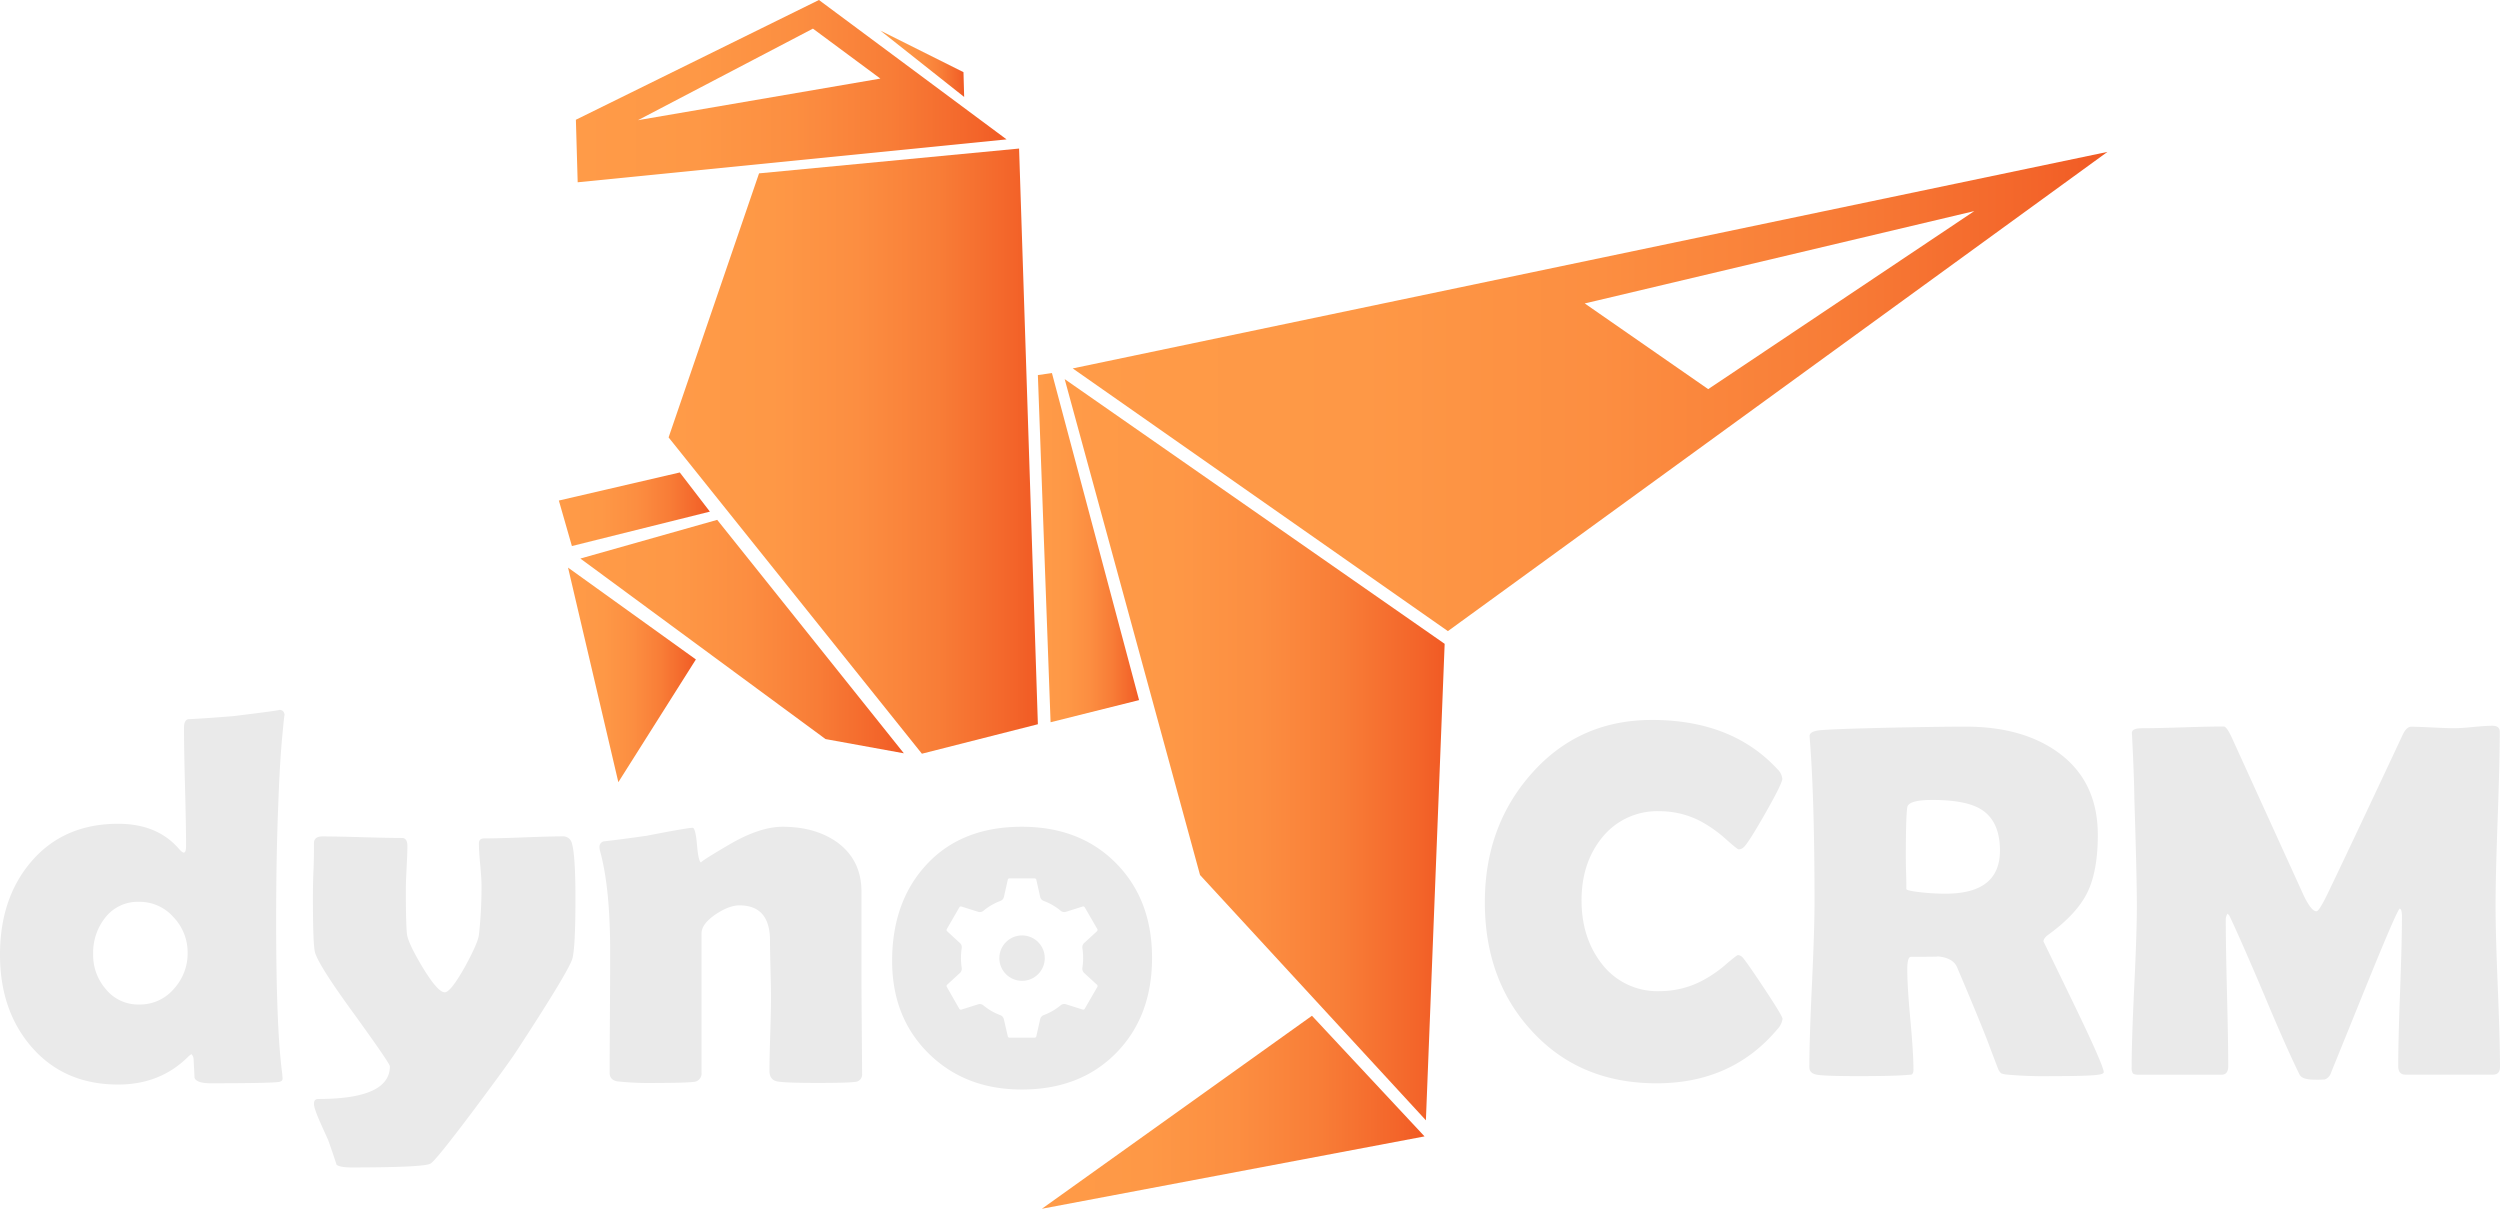 <svg xmlns="http://www.w3.org/2000/svg" xmlns:xlink="http://www.w3.org/1999/xlink" viewBox="0 0 739.64 357.62"><defs><style>.cls-1{fill:url(#linear-gradient);}.cls-2{fill:url(#linear-gradient-2);}.cls-3{fill:url(#linear-gradient-3);}.cls-4{fill:url(#linear-gradient-4);}.cls-5{fill:url(#linear-gradient-5);}.cls-6{fill:url(#linear-gradient-6);}.cls-7{fill:url(#linear-gradient-7);}.cls-8{fill:url(#linear-gradient-8);}.cls-9{fill:url(#linear-gradient-9);}.cls-10{fill:url(#linear-gradient-10);}.cls-11{fill:#eaeaea;}
.rotate{
    animation-name: ckw;
    animation-duration: 10s;
    animation-iteration-count: infinite;
    animation-timing-function: linear;

     transform-box: fill-box;
  transform-origin: center;

}

@keyframes ckw {
    0% {
        transform: rotateZ(0deg);
    }
    100% {
        transform: rotateZ(360deg);
    }
}
</style><linearGradient id="linear-gradient" x1="197.81" y1="133.47" x2="307.06" y2="133.47" gradientUnits="userSpaceOnUse"><stop offset="0" stop-color="#ff9b48"/><stop offset="0.28" stop-color="#fe9846"/><stop offset="0.51" stop-color="#fc8e41"/><stop offset="0.73" stop-color="#f87d37"/><stop offset="0.93" stop-color="#f3652a"/><stop offset="1" stop-color="#f15a24"/></linearGradient><linearGradient id="linear-gradient-2" x1="260.46" y1="18.87" x2="285.25" y2="18.87" xlink:href="#linear-gradient"/><linearGradient id="linear-gradient-3" x1="171.71" y1="188.34" x2="267.41" y2="188.34" xlink:href="#linear-gradient"/><linearGradient id="linear-gradient-4" x1="168.06" y1="199.67" x2="205.88" y2="199.67" xlink:href="#linear-gradient"/><linearGradient id="linear-gradient-5" x1="165.34" y1="150.66" x2="210.02" y2="150.66" xlink:href="#linear-gradient"/><linearGradient id="linear-gradient-6" x1="307.06" y1="162.02" x2="337" y2="162.02" xlink:href="#linear-gradient"/><linearGradient id="linear-gradient-7" x1="314.99" y1="221.8" x2="427.41" y2="221.8" xlink:href="#linear-gradient"/><linearGradient id="linear-gradient-8" x1="308.25" y1="329.07" x2="421.46" y2="329.07" xlink:href="#linear-gradient"/><linearGradient id="linear-gradient-9" x1="170.38" y1="26.97" x2="297.8" y2="26.97" xlink:href="#linear-gradient"/><linearGradient id="linear-gradient-10" x1="317.37" y1="115.83" x2="623.5" y2="115.83" xlink:href="#linear-gradient"/></defs><g id="Layer_2" data-name="Layer 2"><g id="Layer_1-2" data-name="Layer 1"><polygon class="cls-1" points="224.57 51.29 301.5 43.95 307.06 214.27 272.75 222.99 197.81 129.41 224.57 51.29"/><polygon class="cls-2" points="260.46 9.05 285.05 21.35 285.25 28.68 260.46 9.05"/><polygon class="cls-3" points="171.71 165.25 212.19 153.8 267.41 222.87 244.24 218.66 171.71 165.25"/><polygon class="cls-4" points="168.06 167.93 205.88 195.1 182.94 231.41 168.06 167.93"/><polygon class="cls-5" points="169.2 161.55 210.02 151.37 201.12 139.78 165.34 148.09 169.2 161.55"/><polygon class="cls-6" points="307.06 110.97 311.22 110.37 337 207.13 310.82 213.68 307.06 110.97"/><polygon class="cls-7" points="314.99 112.16 427.41 190.48 421.86 331.45 355.04 258.88 314.99 112.16"/><polygon class="cls-8" points="308.25 357.62 388.15 300.52 421.46 336.21 308.25 357.62"/><path class="cls-9" d="M242.29,0,170.38,35.43l.53,18.5L297.8,41.24Zm-1.78,8.47,19.95,14.78L188.74,35.56Z"/><path class="cls-10" d="M317.37,109l111,77.72L623.5,44.94ZM468.85,89.77l3.72-.87L584.11,62.45l-78.73,52.68Z"/><path class="cls-11" d="M84.21,211.89c0-1.11-.2.56-.61,5q-.84,8.45-1.29,21.62-.61,14.93-.61,34,0,31.46,1.75,44.77.15,1.46.15,1.83,0,.84-1.14,1-2.74.38-20.18.38-4.11,0-4.72-1.6l-.3-5.79a2.39,2.39,0,0,0-.61-1.22,4.83,4.83,0,0,0-1.14.92q-8.23,8.07-20.56,8.07-16.07,0-25.74-11.27Q0,298.84,0,282.47q0-16.59,9.06-27.33,9.6-11.41,25.89-11.42,11.49,0,17.89,7.31c.71.81,1.22,1.22,1.52,1.22q.69,0,.69-2,0-5.86-.31-17.51t-.3-17.44c0-1.47.4-2.31,1.22-2.51q4.88-.23,13.4-.92Q84.29,210,82.53,210C83.65,210,84.21,210.63,84.21,211.89Zm-28.7,70a15.07,15.07,0,0,0-4.19-10.55,13.29,13.29,0,0,0-10.13-4.53,12.18,12.18,0,0,0-9.94,4.53,16.64,16.64,0,0,0-3.69,10.85,15.31,15.31,0,0,0,3.73,10.43,12.27,12.27,0,0,0,9.9,4.57,13.15,13.15,0,0,0,10.2-4.57A15.52,15.52,0,0,0,55.51,281.87Z"/><path class="cls-11" d="M170.25,265.65q0,14.78-.92,18-1.14,3.81-16.67,27.56-2.44,3.74-12.56,17.28-11.21,14.93-12.72,15.76-1.83,1.14-23.37,1.15c-2.19,0-3.66-.26-4.42-.77q-1-3.12-2.51-7.38-1.23-2.67-2.44-5.41-1.76-4-1.75-5.25c0-1,.43-1.45,1.29-1.45q21.16,0,21.17-9.67,0-.82-10.35-15.15-10.74-14.69-11.81-18.58-.6-2.2-.61-15.76c0-1.82,0-4.58.16-8.26s.15-6.43.15-8.26c0-1.32.84-2,2.51-2q3.88,0,11.77.23t11.76.23c1.06,0,1.6.79,1.6,2.36q0,2.13-.23,6.43t-.23,6.44q0,9.58.31,13,.23,2.65,4.56,9.89,4.57,7.54,6.63,7.54,1.74,0,5.94-7.46,3.88-7.08,4.18-9.52a128.4,128.4,0,0,0,.77-14.54q0-2.06-.39-6.24t-.38-6.32c0-1,.54-1.45,1.6-1.45q3.89,0,11.61-.3t11.62-.31a2.63,2.63,0,0,1,2.66,2Q170.24,252.93,170.25,265.65Z"/><path class="cls-11" d="M255.06,317.73a2.18,2.18,0,0,1-2.13,2.36q-2.13.3-11.11.3-9.6,0-11.88-.45c-1.52-.31-2.29-1.35-2.29-3.13,0-2.38.08-6,.23-10.81s.23-8.45.23-10.89c0-1.87-.05-4.68-.15-8.41s-.15-6.54-.15-8.41q0-10.44-9.06-10.43-3,0-6.93,2.59c-2.85,1.92-4.27,3.83-4.27,5.71v41.11a2.49,2.49,0,0,1-2.36,2.82q-2.66.3-10.88.3a90.16,90.16,0,0,1-11.58-.45c-1.57-.26-2.36-1.09-2.36-2.52q0-5.94.08-17.89t.07-18q0-19-3-29.77a5,5,0,0,1-.16-1.14,1.68,1.68,0,0,1,1.15-1.68q4.78-.53,12.79-1.67,12.1-2.36,13.63-2.36c.55,0,1,1.71,1.29,5.14s.73,5.14,1.29,5.14q-.84,0,8.19-5.29t15.8-5.3q9.66,0,16.14,4.57,7.23,5.25,7.23,14.62v24.29q0,5,.08,14.81T255.06,317.73Z"/><path class="cls-11" d="M527.38,301.42a5.59,5.59,0,0,1-1.53,3.08q-13.46,16-35.74,16-22.82,0-37-15.57-13.81-15-13.81-38,0-22.23,13.52-37.72Q466.93,213,488.72,213q23.67,0,37.13,14.55a4.57,4.57,0,0,1,1.46,2.85q0,1.38-5.08,10.3t-6.4,10a2,2,0,0,1-1.46.58q-.36,0-3.65-2.92a38.38,38.38,0,0,0-7.75-5.48A26.23,26.23,0,0,0,491,240a20.89,20.89,0,0,0-17.17,8q-5.93,7.45-5.92,18.42t5.92,18.64A20.71,20.71,0,0,0,491,293.24,27.21,27.21,0,0,0,503,290.46a36.76,36.76,0,0,0,7.6-5.12c2.15-1.85,3.34-2.77,3.59-2.77a2,2,0,0,1,1.46.8q1.17,1.32,6.36,9.14Q527.38,300.63,527.38,301.42Z"/><path class="cls-11" d="M622.4,317.21c0,.34-.49.59-1.46.73q-2.79.45-14,.44a121.79,121.79,0,0,1-13-.44,7.84,7.84,0,0,1-1.83-.36,3.34,3.34,0,0,1-1-1.46c-.73-1.9-1.81-4.73-3.22-8.48q-2.85-7.31-8.92-21.57c-.87-1.9-2.9-2.94-6.06-3.14q2.19.15-7.53.15c-.73,0-1.1,1.24-1.1,3.73q0,5,.91,14.84t.92,14.83c0,.83-.22,1.32-.66,1.46l-2,.15q-4.32.29-13.45.29-10.46,0-12.57-.44c-1.42-.29-2.12-1-2.12-2.26q0-8,.76-24.27t.77-24.34q0-30.91-1.39-48.24l-.07-1c-.05-.83.72-1.39,2.3-1.68s9-.59,22.33-.88q13.53-.28,21.56-.29,16.66,0,27.19,7.52Q620.64,231,620.65,247q0,10.68-3.07,17t-11.33,12.36c-1.12.77-1.68,1.51-1.68,2.19q0-.07,8.91,18.34T622.4,317.21Zm-30.7-65.56q0-8.93-5.84-12.35c-3-1.76-7.75-2.63-14.19-2.63-4.63,0-7.09.7-7.38,2.12q-.43,2.47-.44,14.32c0,1.12,0,2.78.08,5s.07,3.83.07,4.9c0,.24.78.49,2.34.73a63.86,63.86,0,0,0,9.36.66Q591.69,264.37,591.7,251.65Z"/><path class="cls-11" d="M739.64,315.68c0,1.51-.71,2.26-2.12,2.26H711.65c-1.42,0-2.12-.85-2.12-2.55q0-7.39.55-22.15t.55-22.15c0-1.41-.23-2.17-.66-2.27q-.81.45-9.8,22.59-5.26,13-10.52,25.95a3.08,3.08,0,0,1-1.83,2,29.06,29.06,0,0,1-2.93.07c-2.53,0-4-.48-4.53-1.46q-3.95-8-10.38-23.39-6.87-16.21-10.3-23.46a2.32,2.32,0,0,0-.66-.8,3.48,3.48,0,0,0-.51,2.12q0,7.15.36,21.49t.37,21.49c0,1.7-.68,2.55-2,2.55H632.78c-1,0-1.57-.15-1.79-.47a3,3,0,0,1-.33-1.65q0-8,.77-23.93T632.2,268q0-8.47-.74-31.8-.06-6.06-.65-18.05l-.08-1.24c-.05-1,1-1.46,3.07-1.46q4,0,12.06-.26t12.07-.25c.53,0,1.28,1,2.26,3.06l21.34,46.86c1.51,3.16,2.78,4.75,3.81,4.75q.79,0,3.43-5.48,7.38-15.36,21.86-46.27,1.23-2.85,2.7-2.85,2.11,0,6.39.22c2.85.14,5,.22,6.47.22,1.22,0,3.08-.12,5.59-.37s4.38-.36,5.6-.36c1.46,0,2.19.58,2.19,1.75q0,8.63-.62,25.76T738.33,268q0,8,.65,23.9T739.64,315.68Z"/><path class="cls-11 rotate" d="M330.17,255.37Q319.51,244.6,302.3,244.6q-17.66,0-28,11t-10.36,28.67q0,16.74,10.81,27.41t27.56,10.66q17.28,0,27.91-10.81t10.62-28.18Q340.83,266.15,330.17,255.37ZM324.65,292l-3.74,6.47a.52.52,0,0,1-.6.21l-4.93-1.56a1.67,1.67,0,0,0-1.58.3,17.21,17.21,0,0,1-5,2.9,1.7,1.7,0,0,0-1.06,1.21l-1.14,5.08a.5.5,0,0,1-.49.39h-7.46a.5.5,0,0,1-.49-.4L297,301.55a1.68,1.68,0,0,0-1.06-1.21,17.08,17.08,0,0,1-5-2.9,1.67,1.67,0,0,0-1.07-.38,1.42,1.42,0,0,0-.5.08l-4.94,1.56a.53.53,0,0,1-.61-.23L280.13,292a.54.54,0,0,1,.08-.66l3.8-3.49a1.67,1.67,0,0,0,.52-1.49,21.09,21.09,0,0,1-.22-2.93,21.34,21.34,0,0,1,.22-2.94,1.64,1.64,0,0,0-.52-1.48l-3.78-3.48a.54.54,0,0,1-.12-.65l3.74-6.47a.53.53,0,0,1,.6-.21l4.94,1.56a1.66,1.66,0,0,0,1.57-.31,17.53,17.53,0,0,1,5-2.9,1.68,1.68,0,0,0,1.06-1.21l1.14-5.07a.51.51,0,0,1,.49-.4h7.46a.52.52,0,0,1,.49.4l1.14,5.07a1.68,1.68,0,0,0,1.06,1.21,17.08,17.08,0,0,1,5,2.9,1.7,1.7,0,0,0,1.58.31l4.93-1.56a.52.52,0,0,1,.61.22l3.72,6.43a.55.55,0,0,1-.09.66l-3.8,3.49a1.7,1.7,0,0,0-.52,1.49,19.69,19.69,0,0,1,0,5.87,1.7,1.7,0,0,0,.52,1.49l3.79,3.48A.55.55,0,0,1,324.65,292Z"/><circle class="cls-11" cx="302.38" cy="283.47" r="6.72"/></g></g></svg>